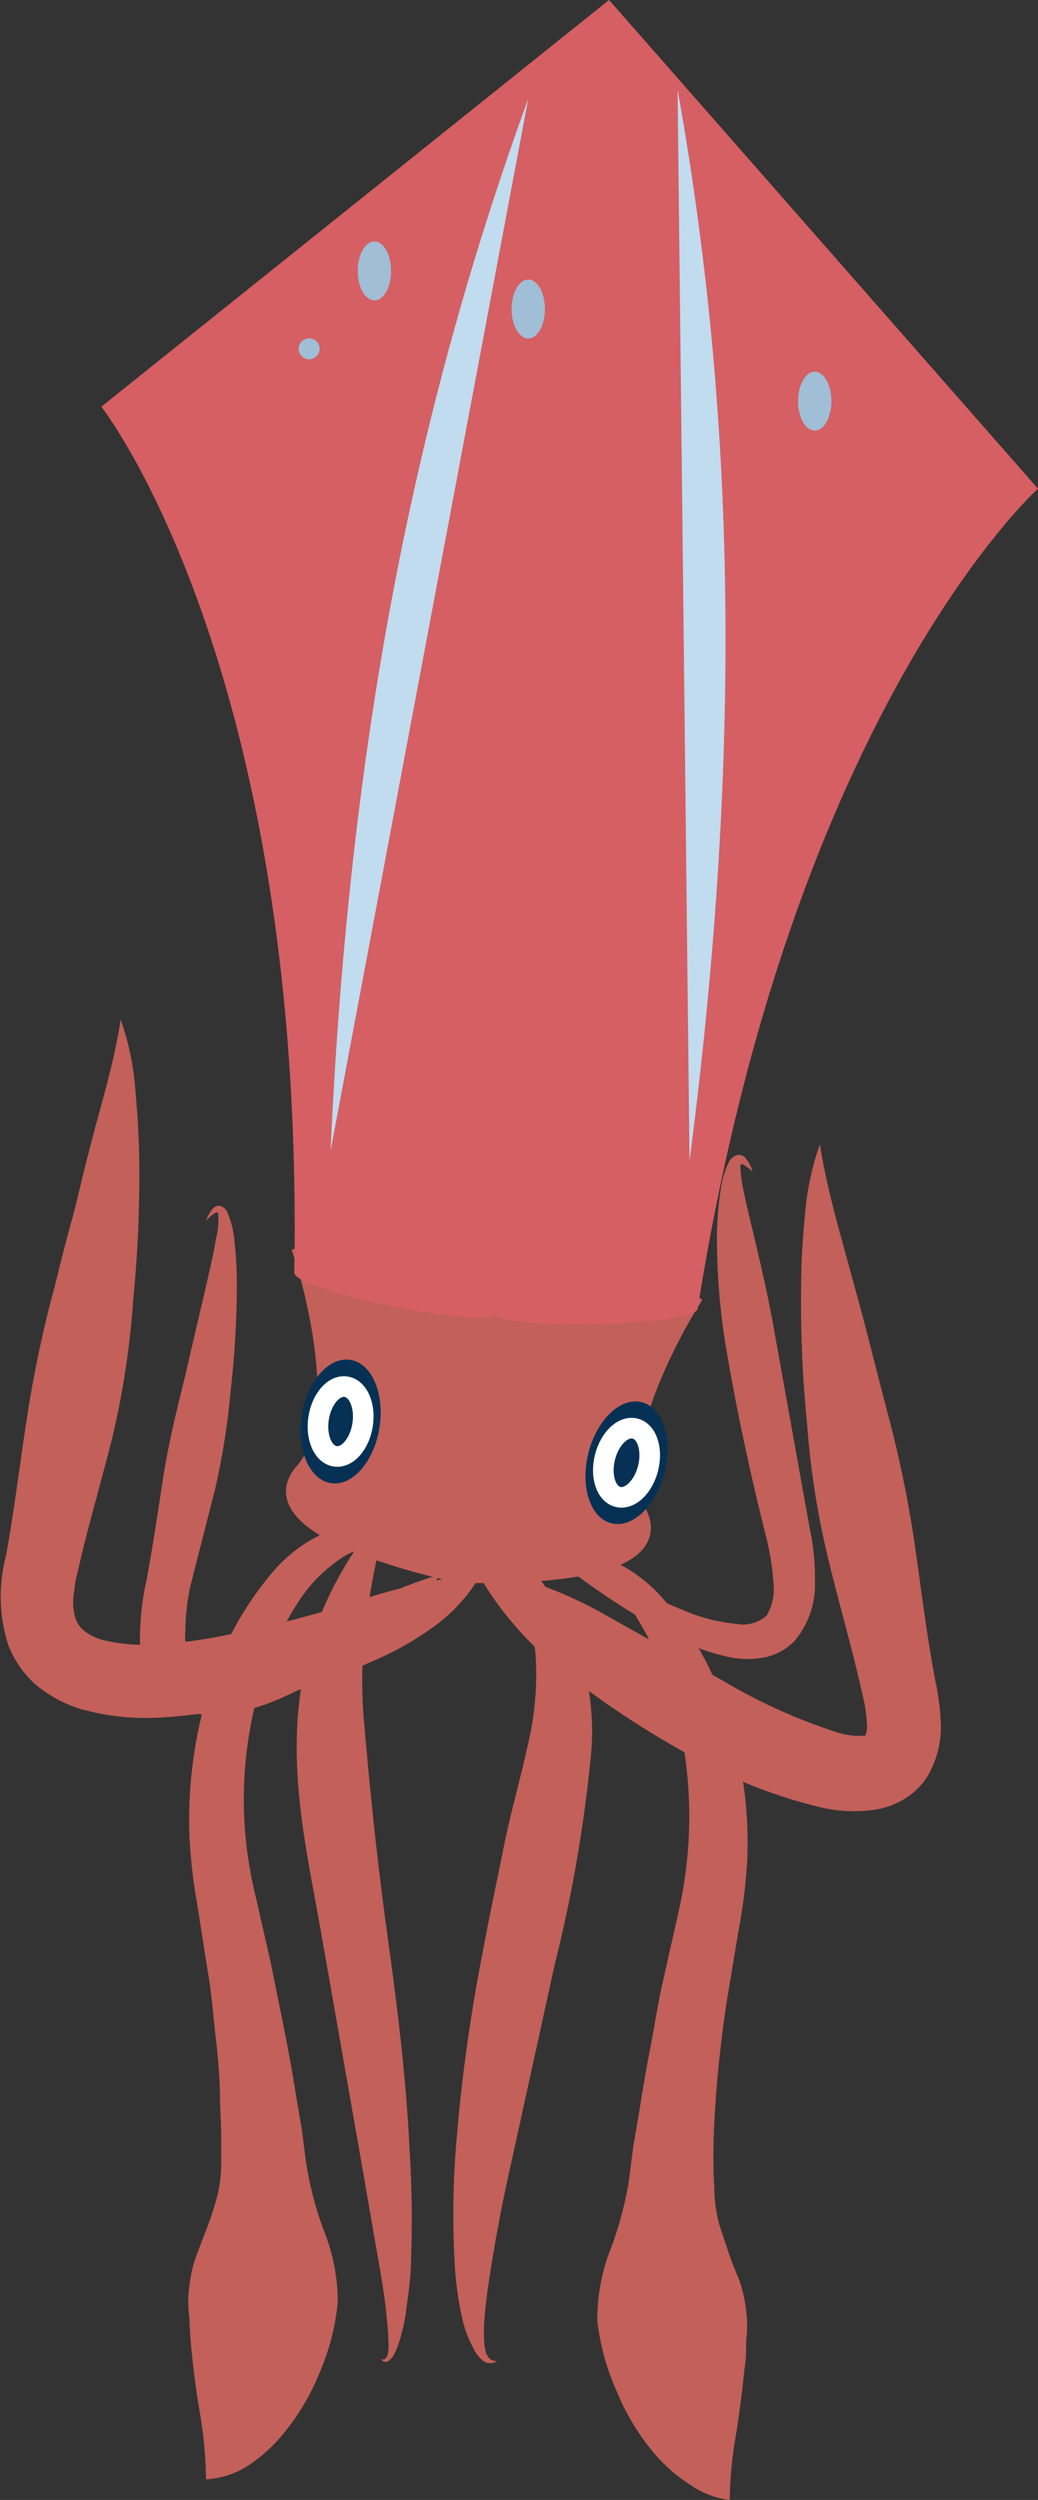 <svg id="Layer_1" data-name="Layer 1" xmlns="http://www.w3.org/2000/svg" viewBox="0 0 50.4 121.34"><rect x="0" y="0" width="50.4" height="121.34" fill="#333333" stroke="none"/><defs><style>.cls-1,.cls-2{fill:#c26059;}.cls-2{stroke:#c26059;}.cls-2,.cls-4{stroke-miterlimit:10;}.cls-3{fill:#063155;}.cls-4{fill:none;stroke:#fff;}.cls-5{fill:#d55f63;}.cls-6{fill:#c1dbef;}.cls-7{fill:#a0bed5;}</style></defs><path class="cls-1" d="M5.86,49.49a13.14,13.14,0,0,1,.71,3.38c.1,1.14.18,2.29.19,3.42a61.19,61.19,0,0,1-.29,6.78,41.31,41.31,0,0,1-1,6.64C4.93,71.89,4.29,74,3.79,76.22l-.1.4-.06.32c0,.22-.06.42-.07.62a2.59,2.59,0,0,0,.11,1,1.29,1.29,0,0,0,.41.59,2.51,2.51,0,0,0,.87.44,8.53,8.53,0,0,0,2.7.22,23.52,23.52,0,0,0,3-.38,58.92,58.92,0,0,0,6.22-1.56,31.13,31.13,0,0,1,6.52-1.51A8.22,8.22,0,0,1,21,79a15.13,15.13,0,0,1-3,1.67,33.47,33.47,0,0,1-6.58,2.2,22.78,22.78,0,0,1-3.56.49,11.71,11.71,0,0,1-3.91-.4,6.29,6.29,0,0,1-2.08-1.08,4.83,4.83,0,0,1-1.49-2.1,7.76,7.76,0,0,1-.09-4.26c.4-2.18.66-4.39,1-6.58a57.37,57.37,0,0,1,1.36-6.48c.27-1.08.53-2.15.83-3.22S4,57.06,4.29,56C4.83,53.84,5.52,51.72,5.86,49.49Z"/><path class="cls-1" d="M39.81,55.54c.35,2.24,1,4.37,1.58,6.53.3,1.07.59,2.15.86,3.22s.55,2.15.83,3.23A55.83,55.83,0,0,1,44.42,75c.32,2.2.58,4.41,1,6.6a11.89,11.89,0,0,1,.26,2A4.67,4.67,0,0,1,45,86.27a3.41,3.41,0,0,1-1.27,1.15,3.86,3.86,0,0,1-1.41.44,7.24,7.24,0,0,1-2.27-.09,23.84,23.84,0,0,1-6.73-2.67,44.68,44.68,0,0,1-5.73-3.78,16.42,16.42,0,0,1-4.56-5.25,20,20,0,0,1,6.46,2.37l5.72,3.2a26.79,26.79,0,0,0,5.59,2.49,3.47,3.47,0,0,0,1.06.12c.28,0,.16,0,.15,0a1.1,1.1,0,0,0,.08-.59,6.75,6.75,0,0,0-.19-1.31c-.48-2.19-1.12-4.35-1.65-6.54a40.3,40.3,0,0,1-1.06-6.67,59.1,59.1,0,0,1-.29-6.8c0-1.14.08-2.29.19-3.43A13.27,13.27,0,0,1,39.81,55.54Z"/><path class="cls-1" d="M36.53,56.86a2.08,2.08,0,0,0-.48-.35c-.08,0-.16,0-.1,0s0,0,0,.1a6.33,6.33,0,0,0,.13,1.08c.16.77.35,1.54.53,2.31.37,1.55.73,3.11,1,4.68l1.7,9.47a11.56,11.56,0,0,1,.26,2.61,4.26,4.26,0,0,1-1,2.9,2.82,2.82,0,0,1-1.53.8,4.38,4.38,0,0,1-1.49,0,10.19,10.19,0,0,1-2.48-.83,36.43,36.43,0,0,1-8-5.61,57,57,0,0,0,8.54,4.31,8.64,8.64,0,0,0,2.15.49,1.72,1.72,0,0,0,1.47-.41,2.6,2.6,0,0,0,.32-1.64,12.53,12.53,0,0,0-.35-2.17c-.79-3.14-1.47-6.3-2-9.5a33.13,33.13,0,0,1-.39-4.89A15.26,15.26,0,0,1,35,57.71a4.4,4.4,0,0,1,.39-1.31.66.66,0,0,1,.41-.34.44.44,0,0,1,.44.2A1.53,1.53,0,0,1,36.53,56.86Z"/><path class="cls-1" d="M10,59.26a1.8,1.8,0,0,1,.3-.56.41.41,0,0,1,.39-.17.55.55,0,0,1,.35.31,4.42,4.42,0,0,1,.33,1.27,19.07,19.07,0,0,1,.13,2.49,46.87,46.87,0,0,1-.3,4.9,35.26,35.26,0,0,1-.76,4.8L9.24,77A10.68,10.68,0,0,0,9,79.18a2.34,2.34,0,0,0,.38,1.53,1.55,1.55,0,0,0,1.3.22,9,9,0,0,0,2-.58c2.84-1.08,5.38-3,8.69-3.92A13.63,13.63,0,0,1,17.88,80a23.8,23.8,0,0,1-4.36,2.48,10.35,10.35,0,0,1-2.6.73,5,5,0,0,1-1.58-.07,3.09,3.09,0,0,1-1.61-.91,4.44,4.44,0,0,1-.93-3,13.49,13.49,0,0,1,.33-2.61c.29-1.58.53-3.17.77-4.76s.61-3.14,1-4.7L10,62.44c.18-.78.36-1.56.49-2.33A3.64,3.64,0,0,0,10.6,59c0-.15,0-.19-.18-.11A1.75,1.75,0,0,0,10,59.26Z"/><path class="cls-1" d="M24.14,114.59a.56.56,0,0,1-.68,0A1.63,1.63,0,0,1,23,114a5.34,5.34,0,0,1-.51-1.28,15.78,15.78,0,0,1-.4-2.63,43.11,43.11,0,0,1,0-5.21,82.35,82.35,0,0,1,1.36-10.19c.31-1.68.67-3.34,1-5s.8-3.27,1.14-4.84A14.74,14.74,0,0,0,26,80.23a47.28,47.28,0,0,0-.94-4.94A14.78,14.78,0,0,1,28,79.75a12.62,12.62,0,0,1,.69,5.49,69.27,69.27,0,0,1-1.76,10.13l-2.16,9.85c-.37,1.64-.68,3.28-.94,4.92-.13.82-.25,1.64-.31,2.45a8,8,0,0,0,0,1.2C23.56,114.16,23.67,114.63,24.14,114.59Z"/><path class="cls-1" d="M18.5,114.5c.24.11.32-.17.35-.35a3.22,3.22,0,0,0,0-.63c0-.43-.06-.86-.1-1.29-.09-.87-.24-1.73-.39-2.59l-.9-5.19L15.64,94.08c-.6-3.48-1.46-7-1.18-10.78a20.89,20.89,0,0,1,.43-2.82,15.44,15.44,0,0,1,.93-2.68,18.06,18.06,0,0,1,3-4.61c-.37,1.79-.79,3.51-1,5.19a22.2,22.2,0,0,0-.16,5c.28,3.29.63,6.76,1.11,10.25s.94,7,1.11,10.6a53.36,53.36,0,0,1,.08,5.37c0,.9-.14,1.8-.26,2.7a9,9,0,0,1-.31,1.34,3.39,3.39,0,0,1-.27.66.9.9,0,0,1-.24.28A.25.25,0,0,1,18.5,114.5Z"/><path class="cls-1" d="M35.43,121.34a4.22,4.22,0,0,1-1.94-.75,7.8,7.8,0,0,1-1.54-1.3,11.21,11.21,0,0,1-2-3.21A11.49,11.49,0,0,1,29,112.6a9.5,9.5,0,0,1,.66-3.47,17,17,0,0,0,.88-3.32l.21-1.64.28-1.63c.17-1.08.35-2.15.56-3.22s.36-2.14.61-3.2L32.9,93a20.94,20.94,0,0,0,.17-8.89,16.71,16.71,0,0,0-2.13-5.56,6.94,6.94,0,0,0-2-2.13,3.21,3.21,0,0,0-1.34-.5,2.87,2.87,0,0,0-1.5.28,3.06,3.06,0,0,1,3.23-.62,7.31,7.31,0,0,1,2.85,2,15.22,15.22,0,0,1,3.25,6,20.24,20.24,0,0,1,.85,6.75,26.68,26.68,0,0,1-.42,3.38l-.52,3.11a60,60,0,0,0-.66,6.24c-.05,1-.06,2.08,0,3.12a7.35,7.35,0,0,0,.18,1.54c.13.52.32,1,.49,1.53s.38,1,.56,1.47a6.41,6.41,0,0,1,.32,1.45,5.69,5.69,0,0,1,0,1.43c0,.48,0,.94-.09,1.43-.09,1-.22,1.92-.38,3A20.19,20.19,0,0,0,35.43,121.34Z"/><path class="cls-1" d="M10,120.34a20.19,20.19,0,0,0-.34-3.48c-.16-1-.29-2-.38-3-.05-.49-.07-1-.09-1.43a5.25,5.25,0,0,1,0-1.43,6.41,6.41,0,0,1,.32-1.45c.18-.48.38-1,.56-1.47a16,16,0,0,0,.49-1.53,6.75,6.75,0,0,0,.18-1.54v-1.56l-.06-1.56c0-1-.1-2.08-.22-3.12s-.19-2.09-.38-3.13l-.49-3.12a26.52,26.52,0,0,1-.39-3.37A21.51,21.51,0,0,1,10,82.46a16,16,0,0,1,3.11-6,7.18,7.18,0,0,1,2.84-2.14,3.44,3.44,0,0,1,1.88-.14,2.42,2.42,0,0,1,1.46,1,3.28,3.28,0,0,0-2.73.46,7.26,7.26,0,0,0-2,2,15.67,15.67,0,0,0-2.26,5.48,19.6,19.6,0,0,0-.38,6,20.37,20.37,0,0,0,.51,3l.72,3.16c.42,2.13.89,4.25,1.22,6.41l.28,1.63.21,1.64a17,17,0,0,0,.87,3.32,9.31,9.31,0,0,1,.67,3.47,11.49,11.49,0,0,1-.91,3.48,11.21,11.21,0,0,1-2,3.21,7.8,7.8,0,0,1-1.54,1.3A4.22,4.22,0,0,1,10,120.34Z"/><path class="cls-2" d="M30.9,73.44c1.63,3.09-7.07,2.93-8.44,2.88h-.19c-1.34-.29-9.81-2.23-7.48-4.84,2.53-2.83,0-10.51,0-10.51l1.51-.52L24,62.84l8.08-.47,1.34.87S29.12,70.07,30.9,73.44Z"/><ellipse class="cls-3" cx="30.42" cy="70.99" rx="3.03" ry="1.91" transform="translate(-45.82 83.34) rotate(-76)"/><ellipse class="cls-4" cx="30.42" cy="70.99" rx="1.71" ry="1.08" transform="translate(-45.82 83.34) rotate(-76)"/><ellipse class="cls-3" cx="16.54" cy="68.99" rx="3.03" ry="1.91" transform="translate(-54.19 74.54) rotate(-81)"/><ellipse class="cls-4" cx="16.54" cy="68.99" rx="1.71" ry="1.08" transform="translate(-54.19 74.54) rotate(-81)"/><path class="cls-5" d="M50.4,23.72S38.49,34.41,33.88,63.5c0,.87-9.87,1.12-9.89.24-.18.86-9.88-1.1-9.7-2,.51-29.44-9.37-42-9.37-42L29.36.17,29.57,0l.18.2Z"/><line class="cls-6" x1="29.35" y1="0.76" x2="24.59" y2="56.59"/><path class="cls-6" d="M25.65,4.79c-5.83,16-8.75,32.32-9.6,51.07"/><path class="cls-6" d="M32.9,4.35c3,16.74,3,33.35.58,52"/><circle class="cls-7" cx="15.01" cy="16.93" r="0.51"/><ellipse class="cls-7" cx="18.18" cy="13.15" rx="0.81" ry="1.43"/><ellipse class="cls-7" cx="25.65" cy="15" rx="0.81" ry="1.43"/><ellipse class="cls-7" cx="39.56" cy="19.47" rx="0.81" ry="1.43"/></svg>